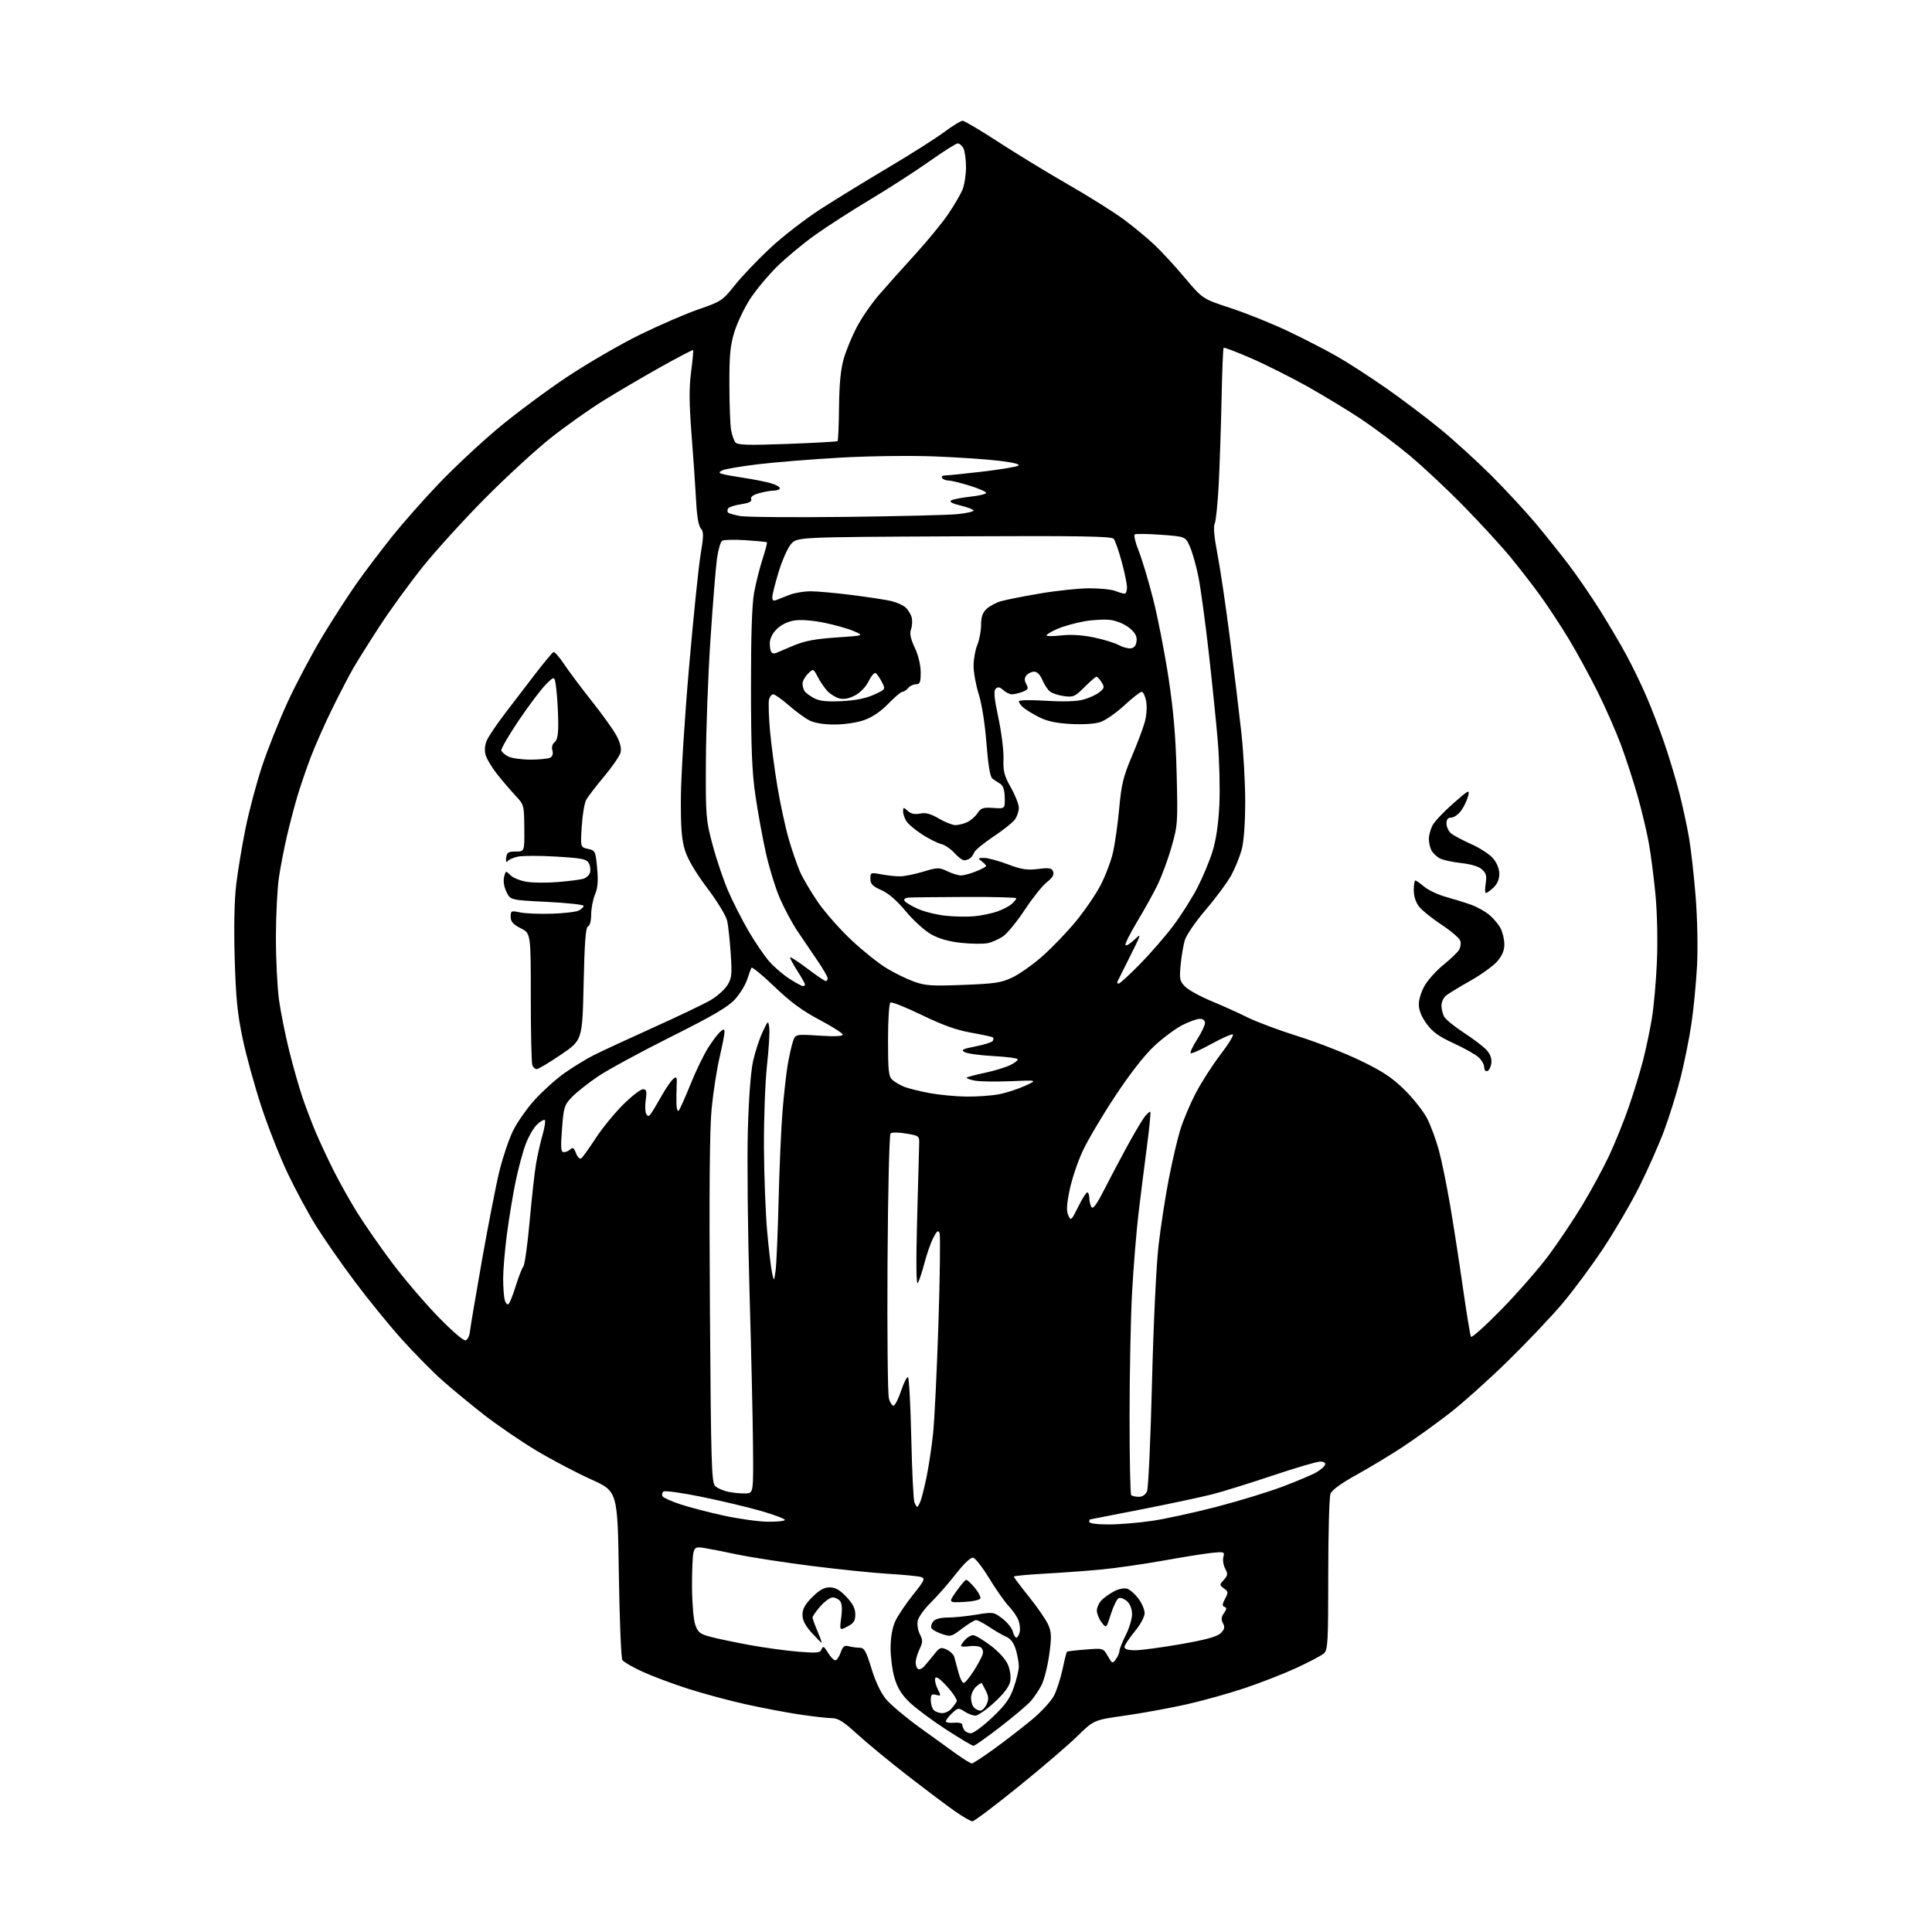 <?xml version="1.0" encoding="UTF-8" standalone="no"?>
<svg 
  version="1.1" 
  xmlns="http://www.w3.org/2000/svg" 
  xmlns:xlink="http://www.w3.org/1999/xlink" 
  xmlns:svg="http://www.w3.org/2000/svg"
  xmlns:rdf="http://www.w3.org/1999/02/22-rdf-syntax-ns#"
  xmlns:cc="http://creativecommons.org/ns#"
  xmlns:dc="http://purl.org/dc/elements/1.1/"
  viewBox="0 0 768 768"
  width="768"
  height="768"
>
<style>svg {background-color: white; }</style>"
<path stroke="none" fill="black" fill-rule="evenodd" d="M386.56,724.00C385.88,724.00 382.70,722.16 379.48,719.90C376.26,717.65 367.75,711.24 360.57,705.67C353.38,700.09 344.43,692.71 340.67,689.26C335.30,684.34 333.16,683.00 330.67,682.99C328.93,682.99 323.08,682.32 317.69,681.51C312.29,680.70 302.62,678.86 296.19,677.42C289.76,675.99 279.55,673.23 273.50,671.30C267.45,669.36 259.30,666.31 255.39,664.52C251.48,662.73 247.88,660.64 247.39,659.88C246.90,659.12 246.28,643.72 246.00,625.66C245.50,592.82 245.50,592.82 235.00,588.09C229.22,585.49 219.47,580.36 213.32,576.69C207.17,573.01 197.72,566.56 192.32,562.34C186.92,558.12 179.42,551.93 175.67,548.58C171.91,545.24 164.78,538.00 159.82,532.50C154.87,527.00 146.43,516.65 141.08,509.50C135.73,502.35 128.80,492.40 125.67,487.38C122.54,482.36 117.46,472.95 114.38,466.46C111.29,459.98 106.58,448.04 103.91,439.93C101.24,431.83 97.88,419.64 96.46,412.85C94.37,402.94 93.75,396.61 93.29,380.84C92.93,368.19 93.16,357.67 93.93,351.34C94.59,345.93 96.25,335.95 97.63,329.16C99.01,322.37 101.94,311.34 104.15,304.66C106.35,297.97 110.96,286.43 114.38,279.00C117.81,271.57 124.07,259.77 128.30,252.76C132.54,245.76 138.75,236.15 142.11,231.42C145.48,226.69 151.71,218.47 155.96,213.16C160.21,207.85 168.57,198.39 174.54,192.14C180.51,185.90 191.04,176.06 197.94,170.28C204.85,164.49 217.21,155.30 225.40,149.85C233.60,144.40 246.65,136.83 254.40,133.03C262.16,129.23 272.67,124.68 277.77,122.93C286.68,119.86 287.23,119.49 292.10,113.38C294.88,109.88 301.21,103.24 306.17,98.61C311.13,93.98 320.21,86.97 326.34,83.02C332.48,79.08 344.62,71.63 353.32,66.47C362.01,61.32 371.89,55.05 375.25,52.55C378.62,50.05 381.94,48.00 382.64,48.00C383.33,48.00 389.66,51.75 396.70,56.33C403.74,60.92 416.31,68.58 424.64,73.37C432.96,78.15 442.94,84.42 446.80,87.29C450.66,90.15 456.13,94.69 458.95,97.35C461.77,100.02 467.22,105.94 471.06,110.51C478.06,118.81 478.06,118.81 489.28,122.50C495.45,124.52 505.64,128.62 511.93,131.61C518.21,134.59 526.99,139.10 531.43,141.64C535.87,144.17 544.67,149.87 551.00,154.29C557.33,158.71 567.00,166.01 572.50,170.52C578.00,175.02 587.18,183.38 592.90,189.10C598.62,194.82 606.52,203.35 610.46,208.06C614.40,212.77 620.34,220.20 623.65,224.56C626.97,228.93 632.51,237.00 635.97,242.50C639.42,248.00 644.20,256.10 646.57,260.50C648.94,264.90 652.54,272.32 654.55,277.00C656.57,281.68 659.76,290.00 661.64,295.50C663.53,301.00 666.17,309.77 667.51,315.00C668.85,320.23 670.61,328.32 671.41,333.00C672.21,337.68 673.40,348.25 674.05,356.50C674.73,365.02 674.96,376.84 674.60,383.87C674.24,390.67 673.25,401.02 672.38,406.87C671.52,412.72 669.56,422.45 668.03,428.50C666.49,434.55 663.56,444.00 661.49,449.50C659.43,455.00 655.05,464.90 651.76,471.50C648.46,478.10 642.04,489.12 637.49,496.00C632.94,502.88 625.62,512.77 621.22,518.00C616.82,523.23 606.99,533.60 599.36,541.06C591.74,548.52 581.23,557.93 576.00,561.96C570.77,566.00 562.56,571.90 557.75,575.08C552.94,578.25 544.68,583.24 539.39,586.17C533.15,589.61 529.46,592.30 528.88,593.80C528.40,595.08 528.00,609.53 528.00,625.91C528.00,653.01 527.84,655.83 526.25,657.25C525.29,658.11 520.45,660.68 515.50,662.96C510.55,665.25 501.32,668.86 495.00,670.99C488.68,673.12 478.10,676.07 471.50,677.55C464.90,679.02 453.95,681.02 447.16,681.98C434.82,683.73 434.82,683.73 428.16,690.25C424.50,693.83 413.92,702.90 404.64,710.38C395.37,717.87 387.24,724.00 386.56,724.00zM386.33,701.00C386.80,701.00 390.86,698.34 395.34,695.08C399.83,691.83 406.53,686.65 410.23,683.57C413.94,680.50 417.88,676.19 419.00,674.01C420.11,671.82 421.64,667.08 422.40,663.46C423.16,659.85 423.94,656.75 424.14,656.58C424.34,656.41 427.66,656.02 431.53,655.72C438.55,655.15 438.55,655.15 440.37,658.31C442.11,661.35 442.24,661.40 443.59,659.55C444.37,658.49 445.00,657.01 445.00,656.28C445.00,655.54 446.12,652.71 447.50,650.00C448.87,647.29 450.00,643.55 450.00,641.69C450.00,639.60 449.25,637.63 448.04,636.53C446.96,635.56 445.48,634.99 444.76,635.26C444.03,635.54 442.62,638.38 441.61,641.57C439.78,647.36 439.78,647.36 437.91,644.93C436.89,643.59 436.03,641.49 436.02,640.25C436.01,639.01 436.88,637.12 437.95,636.05C439.02,634.98 441.29,633.38 443.00,632.50C444.70,631.62 446.98,631.18 448.05,631.52C449.12,631.86 451.13,633.61 452.50,635.41C453.88,637.21 455.00,639.83 455.00,641.24C455.00,642.73 453.35,645.78 451.00,648.62C448.80,651.29 447.00,654.03 447.00,654.73C447.00,655.56 448.49,656.00 451.27,656.00C453.62,656.00 461.79,654.90 469.43,653.57C479.54,651.79 483.84,650.60 485.26,649.19C486.79,647.66 486.98,646.83 486.15,645.28C485.36,643.81 485.46,642.78 486.55,641.24C487.67,639.64 487.71,639.07 486.75,638.75C485.78,638.42 485.83,637.71 486.97,635.56C488.32,633.04 488.28,632.68 486.55,631.42C484.72,630.07 484.72,629.97 486.49,628.01C488.08,626.26 488.15,625.65 487.03,623.56C486.32,622.22 485.99,620.15 486.30,618.95C486.85,616.86 486.64,616.79 481.69,617.29C478.83,617.59 470.14,618.97 462.37,620.37C454.59,621.76 443.57,623.35 437.87,623.90C432.17,624.44 421.99,625.18 415.25,625.55C408.51,625.92 403.00,626.45 403.00,626.72C403.00,627.00 405.76,630.66 409.13,634.86C412.50,639.06 415.93,644.07 416.75,646.00C418.00,648.95 418.05,650.82 417.06,657.90C416.41,662.53 415.03,667.93 414.00,669.91C412.96,671.88 411.07,674.70 409.80,676.17C408.54,677.63 403.08,682.24 397.69,686.42C392.29,690.59 387.47,694.00 386.98,694.00C386.49,694.00 381.57,691.06 376.04,687.48C370.51,683.89 364.01,679.05 361.60,676.73C358.42,673.67 356.76,670.99 355.60,667.07C354.72,664.08 354.01,658.68 354.02,655.07C354.04,650.88 354.71,647.05 355.87,644.50C356.87,642.30 360.03,637.59 362.88,634.04C367.37,628.46 367.83,627.49 366.29,626.93C365.31,626.58 359.51,626.00 353.42,625.64C347.32,625.28 333.37,623.85 322.42,622.46C311.46,621.07 298.23,619.02 293.00,617.91C287.77,616.81 281.88,615.65 279.90,615.34C276.73,614.84 276.22,615.06 275.66,617.14C275.31,618.44 275.06,624.67 275.09,631.00C275.13,637.51 275.69,644.00 276.40,645.95C277.47,648.93 278.33,649.59 282.57,650.70C285.28,651.41 292.24,652.86 298.04,653.93C303.84,654.99 312.49,656.18 317.27,656.57C324.91,657.19 326.04,657.07 326.61,655.58C327.15,654.18 327.57,654.41 329.11,656.95C330.13,658.63 331.45,660.00 332.04,660.00C332.62,660.00 333.59,658.61 334.18,656.92C335.04,654.45 335.68,653.95 337.38,654.40C338.54,654.72 340.49,654.98 341.69,654.99C343.56,655.00 344.25,656.21 346.41,663.25C347.98,668.39 350.15,672.97 352.16,675.40C353.94,677.55 359.92,682.59 365.45,686.61C370.98,690.63 377.74,695.51 380.49,697.46C383.23,699.41 385.86,701.00 386.33,701.00zM385.96,689.00C386.97,689.00 390.77,686.19 394.40,682.75C399.63,677.80 401.42,675.31 403.00,670.77C404.10,667.63 405.00,663.85 405.00,662.39C405.00,660.93 404.46,657.94 403.81,655.76C403.01,653.10 401.77,651.42 400.06,650.68C398.65,650.08 395.62,648.33 393.32,646.79C391.02,645.26 388.63,644.00 388.01,644.00C387.39,644.00 384.89,645.52 382.45,647.38C378.20,650.63 377.86,650.72 374.29,649.49C372.25,648.79 370.40,647.70 370.19,647.07C369.98,646.45 370.36,645.27 371.03,644.47C371.76,643.58 374.00,643.00 376.68,643.00C379.12,643.00 384.23,642.49 388.03,641.86C394.80,640.74 395.01,640.77 398.46,643.40C400.40,644.88 402.26,647.19 402.60,648.54C402.94,649.90 403.57,651.00 403.99,651.00C404.42,651.00 405.01,650.05 405.32,648.89C405.62,647.73 405.42,645.60 404.87,644.14C404.33,642.69 402.59,640.15 401.02,638.50C399.45,636.85 395.97,631.90 393.29,627.51C390.61,623.11 387.71,619.37 386.83,619.21C385.86,619.02 383.20,621.53 379.95,625.70C377.03,629.44 372.54,634.56 369.97,637.09C367.40,639.61 365.07,642.87 364.79,644.33C364.51,645.79 364.91,648.19 365.67,649.67C366.87,651.98 366.85,652.79 365.53,655.58C364.69,657.35 364.00,659.72 364.00,660.84C364.00,661.96 364.43,663.15 364.96,663.48C365.49,663.80 366.63,663.27 367.49,662.29C368.35,661.30 370.11,659.17 371.41,657.54C373.52,654.88 374.03,654.69 376.30,655.72C377.69,656.36 379.06,657.69 379.35,658.69C379.64,659.69 380.38,662.41 380.98,664.75C381.58,667.09 382.52,669.00 383.06,669.00C383.60,669.00 385.38,666.89 387.01,664.32C388.64,661.75 390.26,658.77 390.60,657.70C390.96,656.56 390.65,655.37 389.86,654.84C389.11,654.34 387.04,654.14 385.25,654.40C383.46,654.66 382.00,654.60 382.00,654.27C382.00,653.93 382.74,652.83 383.65,651.83C384.57,650.82 385.99,650.00 386.81,650.00C387.64,650.00 390.76,651.85 393.75,654.10C397.02,656.57 399.78,659.63 400.68,661.78C401.56,663.89 401.93,666.62 401.57,668.43C401.18,670.44 398.99,673.32 395.25,676.75C392.11,679.64 388.73,682.00 387.74,682.00C386.74,682.00 384.80,681.26 383.43,680.36C381.05,678.80 380.80,678.84 378.46,681.03C377.11,682.31 376.00,683.75 376.00,684.24C376.00,684.73 377.46,684.99 379.23,684.81C381.01,684.64 382.48,684.95 382.50,685.50C382.52,686.05 382.89,687.06 383.32,687.75C383.76,688.44 384.95,689.00 385.96,689.00zM374.55,681.00C375.72,681.00 377.37,680.21 378.19,679.25C379.02,678.29 379.97,677.01 380.31,676.41C380.64,675.81 378.97,673.17 376.58,670.54C373.67,667.32 372.09,666.20 371.76,667.12C371.49,667.88 371.93,669.80 372.74,671.39C374.13,674.16 374.11,674.26 372.10,673.74C370.35,673.28 370.00,673.64 370.00,675.89C370.00,677.38 370.54,679.14 371.20,679.80C371.86,680.46 373.37,681.00 374.55,681.00zM389.72,680.00C390.45,680.00 391.56,678.87 392.19,677.49C393.08,675.54 393.02,674.38 391.95,672.24C391.19,670.73 390.44,669.32 390.29,669.09C390.14,668.86 389.11,669.50 388.01,670.49C386.90,671.49 386.00,673.50 386.00,674.95C386.00,676.41 386.54,678.14 387.20,678.80C387.86,679.46 388.99,680.00 389.72,680.00zM326.58,653.00C326.39,653.00 324.61,651.20 322.62,649.00C320.09,646.20 319.00,644.05 319.00,641.88C319.00,639.59 320.03,637.73 322.88,634.88C325.70,632.07 327.60,631.00 329.82,631.00C332.05,631.00 333.83,632.01 336.43,634.75C338.98,637.44 339.99,639.41 339.99,641.72C340.00,644.33 339.40,645.26 336.86,646.57C333.72,648.20 333.72,648.20 334.40,643.01C334.86,639.57 334.70,637.34 333.92,636.41C333.28,635.63 331.96,635.00 330.98,635.00C330.01,635.00 327.81,636.59 326.10,638.53C324.40,640.48 323.00,642.47 323.00,642.95C323.00,643.44 323.88,645.90 324.96,648.42C326.04,650.94 326.77,653.00 326.58,653.00zM383.16,636.80C376.97,637.10 376.97,637.10 380.18,632.55C381.94,630.05 383.71,628.00 384.10,628.00C384.50,628.00 386.01,629.41 387.45,631.13C388.90,632.85 389.92,634.76 389.71,635.38C389.51,636.00 386.60,636.63 383.16,636.80zM440.75,605.99C445.01,605.99 452.86,605.33 458.19,604.53C463.52,603.72 475.00,601.22 483.69,598.96C492.39,596.70 504.17,593.09 509.87,590.95C515.57,588.80 521.61,586.24 523.29,585.26C524.97,584.28 526.53,582.92 526.75,582.24C527.00,581.49 526.24,581.00 524.80,581.00C523.50,581.00 515.02,583.49 505.97,586.53C496.91,589.57 486.12,592.92 482.00,593.98C477.88,595.04 465.27,597.73 454.00,599.95C442.73,602.18 433.39,604.00 433.25,604.00C433.11,604.00 433.00,604.45 433.00,605.00C433.00,605.58 436.25,606.00 440.75,605.99zM305.25,604.91C308.96,604.96 312.00,604.63 312.00,604.19C312.00,603.74 307.76,602.15 302.58,600.65C297.39,599.15 286.71,596.61 278.84,595.00C270.65,593.33 264.15,592.45 263.65,592.95C263.17,593.43 263.05,594.28 263.40,594.83C263.74,595.39 266.90,596.80 270.43,597.98C273.95,599.15 281.71,601.17 287.67,602.47C293.62,603.77 301.54,604.87 305.25,604.91zM364.63,599.00C364.86,599.00 365.46,597.92 365.97,596.59C366.47,595.27 367.55,590.88 368.38,586.84C369.20,582.80 370.34,575.23 370.90,570.00C371.46,564.77 372.43,545.05 373.04,526.17C373.65,507.28 373.85,491.08 373.49,490.17C372.97,488.85 372.46,489.24 371.00,492.05C369.99,494.00 368.41,498.50 367.49,502.05C366.57,505.60 365.38,509.18 364.85,510.00C364.21,510.98 364.12,502.25 364.56,485.00C364.94,470.43 365.31,456.93 365.38,455.00C365.50,451.53 365.45,451.49 360.20,450.60C357.06,450.07 354.53,450.07 354.00,450.60C353.51,451.10 352.97,474.07 352.80,502.00C352.64,529.77 352.88,553.99 353.34,555.80C353.80,557.62 354.68,558.94 355.28,558.74C355.88,558.54 357.23,555.81 358.27,552.68C359.32,549.55 360.52,547.20 360.94,547.47C361.37,547.73 361.96,558.64 362.25,571.72C362.54,584.80 363.10,596.29 363.50,597.25C363.89,598.21 364.40,599.00 364.63,599.00zM452.69,595.00C454.19,595.00 455.38,594.18 455.98,592.75C456.49,591.51 457.38,572.05 457.94,549.50C458.54,525.69 459.64,502.84 460.55,495.00C461.41,487.57 463.24,475.75 464.60,468.72C465.97,461.69 468.01,452.91 469.14,449.22C470.27,445.52 473.02,438.98 475.25,434.68C477.48,430.37 481.95,423.40 485.18,419.19C488.41,414.97 490.60,411.37 490.04,411.18C489.49,411.00 485.62,412.73 481.45,415.03C477.29,417.33 473.62,418.95 473.31,418.64C473.00,418.33 474.15,415.88 475.87,413.20C477.59,410.52 479.00,407.58 479.00,406.66C479.00,405.66 478.20,405.00 476.97,405.00C475.85,405.00 472.74,406.11 470.05,407.47C467.37,408.83 462.38,412.53 458.96,415.69C454.99,419.37 449.36,426.58 443.33,435.67C438.15,443.50 432.31,453.38 430.35,457.62C428.39,461.87 426.06,468.81 425.19,473.06C424.00,478.82 423.86,481.37 424.67,483.13C425.69,485.40 425.86,485.25 428.58,479.75C430.14,476.59 431.77,474.00 432.21,474.00C432.64,474.00 433.01,475.01 433.02,476.25C433.02,477.49 433.41,479.10 433.88,479.84C434.47,480.78 435.91,478.85 438.72,473.34C440.92,469.03 445.04,461.23 447.88,456.00C450.73,450.77 453.91,445.38 454.96,444.01C456.01,442.65 457.05,441.75 457.27,442.01C457.49,442.28 456.87,448.57 455.89,456.00C454.91,463.43 453.41,475.35 452.56,482.50C451.72,489.65 450.58,503.60 450.03,513.50C449.48,523.40 449.03,545.49 449.02,562.58C449.01,579.68 449.30,593.97 449.67,594.33C450.03,594.70 451.39,595.00 452.69,595.00zM296.50,593.66C299.50,593.50 299.50,593.50 299.33,574.50C299.24,564.05 298.61,536.38 297.93,513.00C297.25,489.62 296.96,461.05 297.28,449.50C297.64,436.46 298.43,425.95 299.37,421.77C300.20,418.07 301.90,412.90 303.13,410.27C305.36,405.53 305.38,405.52 305.79,408.50C306.02,410.15 305.62,416.90 304.89,423.50C304.17,430.10 303.62,444.73 303.68,456.00C303.74,467.27 304.32,482.35 304.96,489.50C305.60,496.65 306.48,504.07 306.91,506.00C307.69,509.50 307.69,509.50 308.32,505.00C308.66,502.52 309.20,489.93 309.51,477.00C309.83,464.07 310.53,448.10 311.08,441.50C311.63,434.90 312.53,426.80 313.09,423.50C313.64,420.20 314.56,416.05 315.12,414.28C316.13,411.06 316.13,411.06 325.57,411.68C331.67,412.08 335.00,411.94 335.00,411.29C335.00,410.73 330.84,408.08 325.75,405.39C318.97,401.81 314.19,398.29 307.84,392.20C303.08,387.63 298.98,384.25 298.72,384.70C298.47,385.14 297.70,387.25 297.01,389.38C296.32,391.52 294.15,395.05 292.17,397.23C289.42,400.28 283.49,403.75 266.60,412.20C254.50,418.26 241.43,425.36 237.55,428.00C233.67,430.64 229.06,434.30 227.30,436.15C224.33,439.26 224.05,440.15 223.41,448.75C222.83,456.47 222.95,458.00 224.16,458.00C224.95,458.00 226.12,457.48 226.76,456.84C227.65,455.95 228.17,456.33 228.96,458.40C229.53,459.89 230.44,460.85 230.98,460.51C231.52,460.18 234.05,456.68 236.60,452.75C239.14,448.81 244.06,442.76 247.52,439.29C250.98,435.83 254.59,433.00 255.54,433.00C257.00,433.00 257.18,433.66 256.69,437.27C256.36,439.62 256.46,442.12 256.89,442.82C257.53,443.85 257.87,443.85 258.68,442.80C259.23,442.08 261.11,438.97 262.85,435.87C264.59,432.77 266.73,429.64 267.60,428.92C269.00,427.75 269.16,428.05 268.99,431.55C268.89,433.72 268.85,437.05 268.90,438.95C268.96,440.87 269.37,441.98 269.83,441.45C270.28,440.93 272.38,436.23 274.49,431.00C276.60,425.77 279.75,419.25 281.50,416.50C283.24,413.75 285.42,410.88 286.33,410.13C287.77,408.95 288.00,408.98 288.00,410.34C288.00,411.21 287.11,415.73 286.03,420.39C284.94,425.04 283.53,434.17 282.89,440.67C282.09,448.92 281.88,473.18 282.21,520.80C282.62,581.57 282.85,589.28 284.27,590.70C285.15,591.58 287.58,592.64 289.68,593.05C291.78,593.47 294.85,593.74 296.50,593.66zM185.10,532.81C185.87,532.55 186.63,531.03 186.79,529.42C186.95,527.82 189.11,515.02 191.58,501.00C194.06,486.98 197.18,471.00 198.53,465.50C199.88,460.00 202.32,452.79 203.95,449.47C205.57,446.16 209.45,440.63 212.56,437.20C215.67,433.76 220.98,428.99 224.36,426.59C227.74,424.20 232.97,420.99 236.00,419.46C239.03,417.93 249.67,412.99 259.67,408.48C269.66,403.98 279.92,399.06 282.48,397.57C285.03,396.07 288.02,393.42 289.12,391.67C290.88,388.86 291.04,387.42 290.47,379.00C290.12,373.77 289.49,367.93 289.06,366.00C288.64,364.07 285.08,358.24 281.15,353.03C276.54,346.90 273.40,341.60 272.29,338.03C270.95,333.73 270.59,329.06 270.66,317.00C270.71,308.48 272.16,285.30 273.88,265.50C275.60,245.70 277.67,225.48 278.48,220.56C279.75,212.93 279.76,211.39 278.58,210.06C277.70,209.07 277.03,205.19 276.74,199.50C276.49,194.55 275.69,182.79 274.95,173.37C273.93,160.27 273.88,154.27 274.72,147.87C275.33,143.27 275.68,139.36 275.51,139.18C275.33,139.00 269.51,142.03 262.58,145.92C255.64,149.80 245.43,155.80 239.89,159.24C234.34,162.68 225.02,169.28 219.16,173.90C213.29,178.52 201.53,189.32 193.00,197.90C184.47,206.48 173.19,218.90 167.91,225.50C162.64,232.10 154.96,242.68 150.86,249.00C146.75,255.32 142.09,262.75 140.50,265.50C138.90,268.25 135.16,275.45 132.17,281.50C129.19,287.55 125.30,296.32 123.52,301.00C121.75,305.68 119.36,312.65 118.22,316.50C117.07,320.35 115.24,327.32 114.14,332.00C113.04,336.68 111.59,344.10 110.92,348.50C110.25,352.90 109.69,363.70 109.68,372.50C109.67,381.30 110.23,392.55 110.91,397.50C111.60,402.45 113.46,411.68 115.04,418.00C116.62,424.32 119.00,432.65 120.32,436.50C121.65,440.35 123.97,446.43 125.47,450.00C126.98,453.57 130.15,460.39 132.53,465.14C134.91,469.89 139.20,477.54 142.06,482.14C144.93,486.74 151.10,495.61 155.78,501.86C160.45,508.10 168.65,517.73 173.99,523.24C179.69,529.12 184.28,533.07 185.10,532.81zM596.95,520.41C603.34,513.86 611.76,504.23 615.64,499.00C619.53,493.77 625.55,484.77 629.03,479.00C632.51,473.23 637.26,464.45 639.60,459.50C641.93,454.55 645.46,445.83 647.43,440.12C649.41,434.41 651.97,426.08 653.11,421.62C654.26,417.15 655.84,409.68 656.62,405.00C657.40,400.32 658.31,390.20 658.64,382.50C659.00,374.46 658.77,363.18 658.11,356.00C657.47,349.12 656.26,339.68 655.41,335.00C654.56,330.32 652.53,321.83 650.90,316.13C649.27,310.43 646.34,301.43 644.37,296.13C642.41,290.83 638.23,281.32 635.08,275.00C631.92,268.68 626.81,259.30 623.72,254.18C620.62,249.05 615.58,241.36 612.51,237.09C609.44,232.83 603.98,225.78 600.39,221.42C596.80,217.06 588.54,208.06 582.04,201.41C575.54,194.75 565.80,185.63 560.41,181.12C555.01,176.62 546.30,170.08 541.05,166.58C535.80,163.09 526.14,157.24 519.60,153.57C513.05,149.91 503.00,144.87 497.27,142.38C491.53,139.88 486.64,138.02 486.41,138.25C486.18,138.48 485.81,147.63 485.59,158.59C485.36,169.54 484.85,184.80 484.46,192.50C484.06,200.20 483.33,207.28 482.84,208.23C482.27,209.34 482.67,213.65 483.95,220.23C485.05,225.88 487.30,241.07 488.95,254.00C490.60,266.93 492.64,283.73 493.47,291.35C494.31,298.96 494.99,311.34 494.99,318.85C494.98,327.20 494.44,334.50 493.61,337.65C492.85,340.48 490.98,345.11 489.44,347.93C487.91,350.74 483.37,356.88 479.36,361.56C475.30,366.30 471.59,371.71 470.97,373.78C470.37,375.83 469.62,380.27 469.31,383.67C468.79,389.24 468.97,390.06 471.13,392.22C472.45,393.54 477.12,396.11 481.51,397.93C485.91,399.75 492.43,402.70 496.00,404.47C499.57,406.25 508.57,409.60 516.00,411.93C523.42,414.26 534.56,418.60 540.74,421.58C549.59,425.85 553.33,428.32 558.35,433.25C561.85,436.69 565.90,441.84 567.35,444.69C568.79,447.55 570.87,453.17 571.96,457.19C573.06,461.21 575.07,471.02 576.43,479.00C577.80,486.98 580.09,501.82 581.54,511.98C582.99,522.15 584.43,530.88 584.74,531.39C585.05,531.90 590.55,526.95 596.95,520.41zM202.09,518.45C202.56,518.15 203.87,514.93 204.99,511.29C206.12,507.64 207.49,504.11 208.04,503.45C208.59,502.78 209.72,494.65 210.55,485.37C211.39,476.09 212.53,465.80 213.10,462.50C213.67,459.20 214.82,454.10 215.66,451.18C216.50,448.25 216.92,445.58 216.59,445.26C216.26,444.93 214.87,445.71 213.51,446.99C212.14,448.28 210.09,451.83 208.94,454.88C207.80,457.94 206.00,464.66 204.93,469.83C203.87,475.00 202.32,484.37 201.50,490.66C200.67,496.96 200.01,504.89 200.01,508.30C200.02,511.71 200.30,515.51 200.63,516.74C200.96,517.97 201.61,518.74 202.09,518.45zM384.11,435.91C388.30,435.96 394.11,435.55 397.02,435.00C399.92,434.45 404.60,432.95 407.40,431.66C412.50,429.33 412.50,429.33 401.84,429.79C395.97,430.05 389.51,429.94 387.48,429.56C385.45,429.18 384.02,428.64 384.30,428.37C384.57,428.09 387.76,427.25 391.38,426.49C395.00,425.73 399.54,424.36 401.47,423.45C403.40,422.53 404.77,421.44 404.52,421.03C404.26,420.61 399.84,420.06 394.70,419.79C389.56,419.52 384.50,418.82 383.47,418.24C381.89,417.36 382.59,416.98 387.81,415.96C391.24,415.28 394.31,414.31 394.62,413.80C394.94,413.29 395.00,412.66 394.75,412.41C394.50,412.16 390.63,411.31 386.15,410.53C380.29,409.50 374.77,407.53 366.47,403.51C360.13,400.43 354.50,398.19 353.97,398.52C353.42,398.86 353.00,405.27 353.00,413.40C353.00,425.75 353.24,427.91 354.75,429.28C355.72,430.15 357.85,431.39 359.50,432.04C361.15,432.68 365.65,433.80 369.50,434.52C373.35,435.23 379.93,435.86 384.11,435.91zM591.25,425.76C590.54,425.99 590.00,425.34 590.00,424.26C590.00,423.21 588.99,421.42 587.75,420.29C586.51,419.15 582.05,416.65 577.83,414.71C571.95,412.02 569.44,410.21 567.08,406.95C565.03,404.12 564.00,401.52 564.00,399.19C564.00,397.24 565.09,393.86 566.45,391.59C567.80,389.34 571.12,385.70 573.83,383.50C576.55,381.30 579.29,378.68 579.93,377.69C580.57,376.69 580.83,375.03 580.50,374.00C580.17,372.96 576.83,370.09 573.07,367.61C569.31,365.14 565.28,361.90 564.12,360.42C562.79,358.73 562.00,356.29 562.00,353.87C562.00,351.74 562.27,350.00 562.61,350.00C562.94,350.00 564.54,351.12 566.17,352.49C567.80,353.86 571.69,355.69 574.82,356.55C577.94,357.41 582.43,358.80 584.79,359.65C587.15,360.50 590.43,362.33 592.08,363.72C593.72,365.10 595.73,367.51 596.54,369.07C597.34,370.63 598.00,373.48 598.00,375.42C598.00,377.87 597.12,379.93 595.11,382.23C593.52,384.04 588.68,387.51 584.36,389.94C580.04,392.37 575.71,395.02 574.75,395.83C573.79,396.65 573.00,398.39 573.00,399.72C573.00,401.05 573.48,403.03 574.07,404.13C574.66,405.23 578.15,408.08 581.82,410.47C585.49,412.85 589.55,415.92 590.83,417.30C592.38,418.96 593.04,420.72 592.83,422.57C592.65,424.10 591.94,425.53 591.25,425.76zM213.36,425.00C212.73,425.00 211.94,424.29 211.61,423.42C211.27,422.55 211.00,410.41 211.00,396.44C211.00,371.04 211.00,371.04 207.00,369.00C203.93,367.43 203.00,366.37 203.00,364.43C203.00,362.04 203.20,361.95 206.75,362.70C208.81,363.14 214.50,363.37 219.38,363.21C224.27,363.06 229.11,362.48 230.13,361.93C231.16,361.38 232.00,360.55 232.00,360.09C232.00,359.62 225.44,358.91 217.43,358.51C202.87,357.79 202.87,357.79 201.30,354.50C200.35,352.52 199.99,350.18 200.38,348.62C201.02,346.07 201.06,346.06 202.94,347.94C204.00,349.00 206.97,350.17 209.56,350.56C212.14,350.95 217.69,350.97 221.88,350.62C226.07,350.26 230.50,349.70 231.72,349.38C232.94,349.05 234.20,347.95 234.52,346.93C234.85,345.91 234.65,344.21 234.08,343.15C233.19,341.48 231.45,341.13 221.14,340.51C214.58,340.11 207.71,340.12 205.86,340.52C204.01,340.92 202.14,341.76 201.71,342.38C201.25,343.02 201.04,342.44 201.21,341.00C201.46,338.87 202.01,338.50 205.00,338.50C208.50,338.50 208.50,338.50 208.42,329.22C208.34,320.04 208.30,319.89 204.86,316.22C202.95,314.17 199.69,310.36 197.62,307.74C195.55,305.13 193.49,301.72 193.05,300.17C192.54,298.38 192.69,296.27 193.48,294.42C194.16,292.81 197.46,287.90 200.82,283.50C204.17,279.10 209.69,271.90 213.08,267.50C216.48,263.10 219.61,259.36 220.04,259.20C220.47,259.03 222.42,261.28 224.37,264.20C226.33,267.11 231.31,273.76 235.44,278.97C239.58,284.18 243.94,290.29 245.13,292.55C246.55,295.22 247.09,297.51 246.68,299.13C246.34,300.50 243.39,304.80 240.14,308.67C236.88,312.55 233.66,316.76 232.99,318.02C232.31,319.29 231.53,324.02 231.25,328.55C230.73,336.78 230.73,336.78 233.73,337.44C236.62,338.08 236.74,338.34 237.37,345.06C237.85,350.21 237.62,352.97 236.51,355.63C235.68,357.62 235.00,361.18 235.00,363.54C235.00,366.09 234.49,368.00 233.75,368.25C232.82,368.56 232.37,374.40 232.00,391.06C231.50,413.46 231.50,413.46 223.00,419.23C218.33,422.40 213.99,425.00 213.36,425.00zM319.20,392.00C319.64,392.00 320.00,391.70 320.00,391.34C320.00,390.97 318.59,388.48 316.87,385.80C315.15,383.12 313.91,380.76 314.12,380.55C314.33,380.35 317.43,382.38 321.00,385.08C324.57,387.78 327.84,389.99 328.25,389.99C328.66,390.00 329.00,389.49 329.00,388.87C329.00,388.25 327.11,384.99 324.79,381.62C322.47,378.25 318.93,373.02 316.91,370.00C314.89,366.98 311.80,361.20 310.04,357.16C308.29,353.13 305.78,345.03 304.47,339.16C303.16,333.30 301.30,323.10 300.33,316.50C298.94,307.09 298.55,297.81 298.53,273.50C298.51,252.37 298.91,240.27 299.79,235.50C300.50,231.65 302.01,225.66 303.14,222.19C304.28,218.71 305.05,215.74 304.85,215.57C304.66,215.40 300.85,215.03 296.39,214.74C291.93,214.45 287.74,214.54 287.09,214.95C286.43,215.35 285.49,218.57 285.00,222.09C284.51,225.62 283.34,240.20 282.40,254.50C281.46,268.80 280.65,290.62 280.60,303.00C280.50,324.61 280.61,325.91 283.29,335.93C284.82,341.67 287.62,349.94 289.51,354.31C291.41,358.67 295.10,365.90 297.71,370.37C300.33,374.84 304.05,380.26 305.99,382.42C307.92,384.57 311.50,387.61 313.95,389.17C316.39,390.73 318.75,392.00 319.20,392.00zM383.00,391.51C395.70,391.02 398.13,390.64 402.60,388.47C405.41,387.11 410.71,383.34 414.38,380.10C418.05,376.86 423.93,370.75 427.45,366.53C430.96,362.30 435.44,355.79 437.40,352.06C439.36,348.33 441.62,342.40 442.42,338.89C443.23,335.37 444.34,327.45 444.91,321.28C445.78,311.75 446.54,308.63 449.94,300.64C452.14,295.46 454.48,289.25 455.12,286.82C455.79,284.35 456.00,280.80 455.61,278.71C455.22,276.67 454.43,275.00 453.84,275.00C453.25,275.00 450.14,277.43 446.93,280.41C443.71,283.38 439.43,286.36 437.42,287.03C435.20,287.76 430.53,288.06 425.62,287.79C419.81,287.47 416.22,286.70 413.00,285.06C410.52,283.80 407.71,282.07 406.75,281.23C405.79,280.38 405.00,279.29 405.00,278.79C405.00,278.27 409.56,278.18 415.75,278.56C422.71,279.00 427.97,278.83 430.66,278.10C432.94,277.48 435.81,276.16 437.03,275.18C439.01,273.57 439.11,273.14 437.89,271.19C437.13,269.98 436.23,269.00 435.88,269.00C435.52,269.00 433.38,270.86 431.11,273.13C427.31,276.92 426.65,277.22 422.95,276.72C420.73,276.42 418.19,275.58 417.31,274.84C416.42,274.10 415.08,272.04 414.33,270.25C413.49,268.23 412.27,267.00 411.11,267.00C410.08,267.00 408.71,267.65 408.05,268.44C407.17,269.50 407.15,270.40 407.97,271.95C408.93,273.74 408.73,274.15 406.48,275.01C405.04,275.55 403.15,276.00 402.26,276.00C401.38,276.00 399.82,275.25 398.81,274.32C397.41,273.06 396.67,272.93 395.80,273.80C394.94,274.66 395.20,277.52 396.88,285.39C398.11,291.13 399.02,298.46 398.90,301.67C398.73,306.59 399.19,308.37 401.85,313.08C403.58,316.15 405.00,319.76 405.00,321.11C405.00,322.45 404.32,324.52 403.49,325.70C402.67,326.89 398.80,329.97 394.91,332.56C391.02,335.15 387.57,337.99 387.24,338.88C386.91,339.77 386.16,340.83 385.57,341.23C384.98,341.64 383.94,341.98 383.26,341.98C382.57,341.99 380.85,340.69 379.42,339.09C377.99,337.48 375.63,335.88 374.16,335.52C372.70,335.15 369.35,333.48 366.72,331.81C364.09,330.13 361.28,327.81 360.47,326.65C359.66,325.50 359.00,323.69 359.00,322.62C359.00,320.81 359.11,320.79 360.84,322.35C362.11,323.51 363.61,323.83 365.73,323.40C368.00,322.95 369.94,323.47 373.23,325.40C375.68,326.83 378.63,328.00 379.79,328.00C380.95,328.00 383.05,327.48 384.44,326.85C385.83,326.21 387.69,324.60 388.56,323.27C389.93,321.18 390.79,320.89 394.82,321.17C399.50,321.50 399.50,321.50 399.40,317.04C399.33,313.96 398.76,312.27 397.56,311.54C396.61,310.97 395.22,310.05 394.49,309.50C393.59,308.83 392.81,304.21 392.14,295.50C391.55,287.85 390.29,279.82 389.08,276.00C387.95,272.43 387.02,267.35 387.01,264.72C387.01,262.09 387.68,258.32 388.50,256.35C389.32,254.37 390.00,250.80 390.00,248.42C390.00,245.24 390.59,243.53 392.20,242.03C393.40,240.91 395.99,239.53 397.95,238.97C399.90,238.41 406.86,237.04 413.41,235.92C419.95,234.81 428.73,233.88 432.91,233.86C437.08,233.84 441.77,234.31 443.32,234.91C444.86,235.51 446.55,236.00 447.07,236.00C447.58,236.00 448.00,234.88 448.00,233.51C448.00,232.14 447.05,227.53 445.89,223.26C444.73,218.99 443.30,214.92 442.73,214.20C441.88,213.16 429.51,212.96 379.25,213.20C316.83,213.50 316.83,213.50 314.44,216.28C313.12,217.81 310.91,222.78 309.52,227.33C308.14,231.88 307.00,236.42 307.00,237.41C307.00,238.74 307.46,239.02 308.75,238.47C309.71,238.06 312.07,237.14 314.00,236.41C315.93,235.68 319.54,235.07 322.03,235.04C324.52,235.02 331.95,235.68 338.53,236.51C345.11,237.35 352.22,238.43 354.32,238.93C356.43,239.42 358.97,240.57 359.98,241.48C360.99,242.40 362.08,244.20 362.41,245.49C362.73,246.78 362.61,248.87 362.15,250.14C361.53,251.80 361.94,253.82 363.64,257.47C365.05,260.50 365.98,264.38 365.99,267.25C366.00,271.23 365.70,272.00 364.12,272.00C363.09,272.00 361.68,272.68 361.00,273.50C360.32,274.32 359.29,275.00 358.73,275.00C358.16,275.00 355.63,277.14 353.10,279.75C350.12,282.83 346.74,285.12 343.50,286.25C340.61,287.27 335.63,288.01 331.70,288.00C327.35,288.00 323.75,287.41 321.70,286.35C319.94,285.44 316.26,282.74 313.52,280.35C310.78,277.96 308.02,276.00 307.38,276.00C306.75,276.00 306.00,276.91 305.71,278.01C305.42,279.12 305.58,284.59 306.06,290.18C306.55,295.76 307.90,305.96 309.06,312.85C310.22,319.74 312.23,329.01 313.51,333.44C314.80,337.87 316.79,343.68 317.93,346.34C319.07,349.01 322.34,354.55 325.18,358.67C328.03,362.78 334.05,369.60 338.58,373.83C343.10,378.05 349.37,383.05 352.52,384.94C355.66,386.84 360.55,389.22 363.37,390.23C367.80,391.83 370.47,392.00 383.00,391.51zM444.69,391.00C445.16,391.00 448.97,387.51 453.15,383.25C457.33,378.99 463.29,372.12 466.39,368.00C469.49,363.88 473.77,357.12 475.91,353.00C478.05,348.88 480.78,342.35 481.98,338.50C483.42,333.85 484.34,327.63 484.71,320.00C485.01,313.68 484.73,302.20 484.08,294.50C483.42,286.80 481.79,270.82 480.45,259.00C479.11,247.18 477.30,233.90 476.43,229.50C475.56,225.10 474.04,219.65 473.05,217.40C471.24,213.29 471.24,213.29 461.62,212.59C456.33,212.20 451.60,212.13 451.11,212.43C450.62,212.73 451.30,215.65 452.62,218.92C453.94,222.18 456.54,230.85 458.40,238.18C460.27,245.50 463.01,259.60 464.51,269.50C466.51,282.66 467.37,292.91 467.74,307.65C468.23,327.15 468.16,328.09 465.63,336.90C464.20,341.92 461.62,348.82 459.90,352.26C458.18,355.69 454.53,362.24 451.78,366.81C449.04,371.38 447.07,375.40 447.41,375.74C447.74,376.08 449.36,375.07 450.99,373.51C453.83,370.79 453.74,371.10 449.25,380.08C446.65,385.26 444.37,389.84 444.18,390.25C443.99,390.66 444.22,391.00 444.69,391.00zM392.67,374.91C390.93,375.28 386.20,375.23 382.17,374.81C377.23,374.29 373.32,373.19 370.17,371.42C367.60,369.99 363.06,365.87 360.08,362.27C356.52,357.98 353.17,355.08 350.33,353.82C346.84,352.28 346.00,351.41 346.00,349.33C346.00,346.83 346.14,346.77 350.25,347.55C352.59,348.00 355.93,348.36 357.69,348.36C359.44,348.36 363.62,347.52 366.97,346.51C372.71,344.77 373.27,344.76 376.57,346.33C378.49,347.25 380.94,348.00 382.01,348.00C383.08,348.00 385.77,347.28 387.98,346.39C390.19,345.51 392.00,344.54 392.00,344.25C392.00,343.96 391.21,343.12 390.25,342.39C388.65,341.18 388.73,341.06 391.13,341.03C392.58,341.01 396.81,342.15 400.54,343.55C406.09,345.64 408.29,345.98 412.65,345.44C417.15,344.88 418.08,345.04 418.64,346.49C419.10,347.71 418.35,348.95 416.12,350.70C414.37,352.07 410.47,356.95 407.44,361.55C404.41,366.15 400.56,370.89 398.89,372.08C397.22,373.27 394.42,374.54 392.67,374.91zM387.50,364.21C390.25,363.93 394.28,363.08 396.45,362.33C398.62,361.57 401.21,360.21 402.20,359.32C403.19,358.42 404.00,357.41 404.00,357.08C404.00,356.74 394.89,356.50 383.75,356.55C372.61,356.59 362.46,356.71 361.19,356.81C359.78,356.93 359.15,357.43 359.57,358.11C359.95,358.73 362.34,360.15 364.88,361.29C367.42,362.42 372.43,363.66 376.00,364.03C379.57,364.41 384.75,364.49 387.50,364.21zM590.67,355.00C590.29,355.00 590.25,353.31 590.58,351.24C591.06,348.22 590.77,347.10 589.12,345.61C587.83,344.44 584.74,343.50 580.78,343.07C577.33,342.70 573.50,341.85 572.27,341.18C571.05,340.50 569.59,339.09 569.02,338.04C568.46,336.99 568.00,334.95 568.00,333.52C568.00,332.08 568.64,329.66 569.43,328.13C570.22,326.61 573.89,322.70 577.60,319.45C583.94,313.88 584.29,313.71 583.60,316.46C583.20,318.06 581.97,320.64 580.87,322.19C579.76,323.74 577.99,325.00 576.93,325.00C575.57,325.00 575.00,325.69 575.00,327.35C575.00,328.63 575.79,330.38 576.75,331.22C577.71,332.05 581.33,333.99 584.79,335.53C588.25,337.06 592.19,339.63 593.54,341.23C595.05,343.02 596.00,345.41 596.00,347.40C596.00,349.51 595.18,351.42 593.69,352.83C592.41,354.02 591.06,355.00 590.67,355.00zM211.00,301.97C214.57,301.97 218.11,301.58 218.86,301.11C219.67,300.60 219.96,299.45 219.58,298.27C219.20,297.06 219.55,295.79 220.48,295.02C221.60,294.09 221.97,291.88 221.90,286.63C221.85,282.71 221.51,277.04 221.15,274.03C220.50,268.55 220.50,268.55 217.00,272.07C215.07,274.00 210.22,280.45 206.20,286.40C202.19,292.35 199.08,297.73 199.28,298.36C199.49,298.99 200.75,300.06 202.08,300.74C203.41,301.41 207.43,301.97 211.00,301.97zM334.50,278.72C339.89,278.47 344.06,277.65 347.29,276.20C352.07,274.04 352.07,274.04 350.54,271.08C349.70,269.46 348.60,267.87 348.09,267.56C347.59,267.24 346.34,268.68 345.34,270.74C344.26,272.95 342.03,275.29 339.94,276.41C337.57,277.68 335.49,278.09 333.72,277.64C332.25,277.28 330.10,275.97 328.94,274.74C327.78,273.51 326.04,270.97 325.07,269.10C323.30,265.70 323.30,265.70 321.15,267.85C319.97,269.03 319.01,270.79 319.02,271.75C319.02,272.71 319.37,274.04 319.79,274.69C320.20,275.35 321.89,276.60 323.52,277.49C325.75,278.69 328.51,279.00 334.50,278.72zM308.45,259.59C309.03,259.33 312.18,258.00 315.45,256.63C319.92,254.76 324.16,253.96 332.45,253.41C343.50,252.67 343.50,252.67 339.50,250.92C337.30,249.95 332.01,248.45 327.74,247.57C322.96,246.59 318.36,246.24 315.75,246.66C313.10,247.08 310.48,248.37 308.76,250.09C307.01,251.84 306.00,253.91 306.00,255.76C306.00,257.36 306.31,258.98 306.70,259.36C307.08,259.75 307.87,259.85 308.45,259.59zM449.50,257.73C450.84,257.58 451.60,256.63 451.80,254.88C452.03,252.97 451.28,251.57 449.05,249.69C447.35,248.26 444.09,246.84 441.71,246.48C439.35,246.13 434.51,246.36 430.96,247.00C427.41,247.63 422.59,248.99 420.25,250.02C417.91,251.05 416.00,252.20 416.00,252.57C416.00,252.95 418.65,252.96 421.89,252.59C425.70,252.16 430.26,252.44 434.82,253.39C438.69,254.20 443.13,255.56 444.68,256.41C446.23,257.26 448.40,257.86 449.50,257.73zM336.50,205.47C357.40,205.23 377.31,204.73 380.75,204.37C384.19,204.01 387.00,203.37 387.00,202.96C387.00,202.54 384.70,201.65 381.89,200.97C378.50,200.16 377.23,199.47 378.11,198.93C378.84,198.48 382.26,197.81 385.72,197.44C389.17,197.07 392.00,196.39 392.00,195.92C392.00,195.46 389.03,194.16 385.39,193.04C381.76,191.92 377.96,191.00 376.95,191.00C375.94,191.00 374.84,190.55 374.50,190.00C374.16,189.45 374.70,189.00 375.70,189.00C376.70,189.00 383.29,188.32 390.35,187.50C397.41,186.67 403.87,185.61 404.71,185.14C405.72,184.58 403.24,183.92 397.37,183.19C392.49,182.58 380.85,181.79 371.50,181.43C361.92,181.06 345.55,181.27 334.00,181.92C322.73,182.55 307.91,183.75 301.07,184.58C294.23,185.42 287.93,186.50 287.07,186.99C285.70,187.76 285.69,187.93 287.00,188.38C287.82,188.66 291.65,189.36 295.50,189.93C299.35,190.51 304.19,191.46 306.25,192.04C308.31,192.62 310.00,193.52 310.00,194.05C310.00,194.57 308.99,195.00 307.75,195.01C306.51,195.01 303.83,195.47 301.79,196.04C299.35,196.72 298.26,197.53 298.60,198.41C298.97,199.36 297.79,199.95 294.58,200.44C292.09,200.81 289.77,201.57 289.42,202.12C289.08,202.68 289.08,203.41 289.42,203.75C289.76,204.09 291.94,204.72 294.27,205.14C296.60,205.56 315.60,205.71 336.50,205.47zM312.95,176.47C323.70,176.07 332.70,175.57 332.95,175.35C333.19,175.12 333.46,168.99 333.53,161.72C333.64,152.44 334.20,146.71 335.43,142.50C336.39,139.20 338.72,133.57 340.60,130.00C342.48,126.42 346.38,120.75 349.26,117.40C352.14,114.04 358.57,106.84 363.55,101.39C368.52,95.94 374.52,88.65 376.87,85.19C379.22,81.73 381.79,77.36 382.57,75.48C383.36,73.60 384.00,69.55 384.00,66.47C384.00,63.39 383.53,60.00 382.96,58.93C382.40,57.87 381.38,57.00 380.71,57.01C380.05,57.01 375.00,60.20 369.50,64.09C364.00,67.99 353.49,74.77 346.14,79.17C338.80,83.57 328.92,89.92 324.19,93.28C319.46,96.64 312.59,102.34 308.93,105.94C305.26,109.55 300.40,115.39 298.12,118.93C295.84,122.46 293.06,128.31 291.94,131.93C290.28,137.28 289.91,141.18 289.94,152.92C289.96,160.86 290.26,168.96 290.62,170.92C290.97,172.89 291.74,175.10 292.33,175.84C293.18,176.92 297.17,177.04 312.95,176.47z" />

</svg>